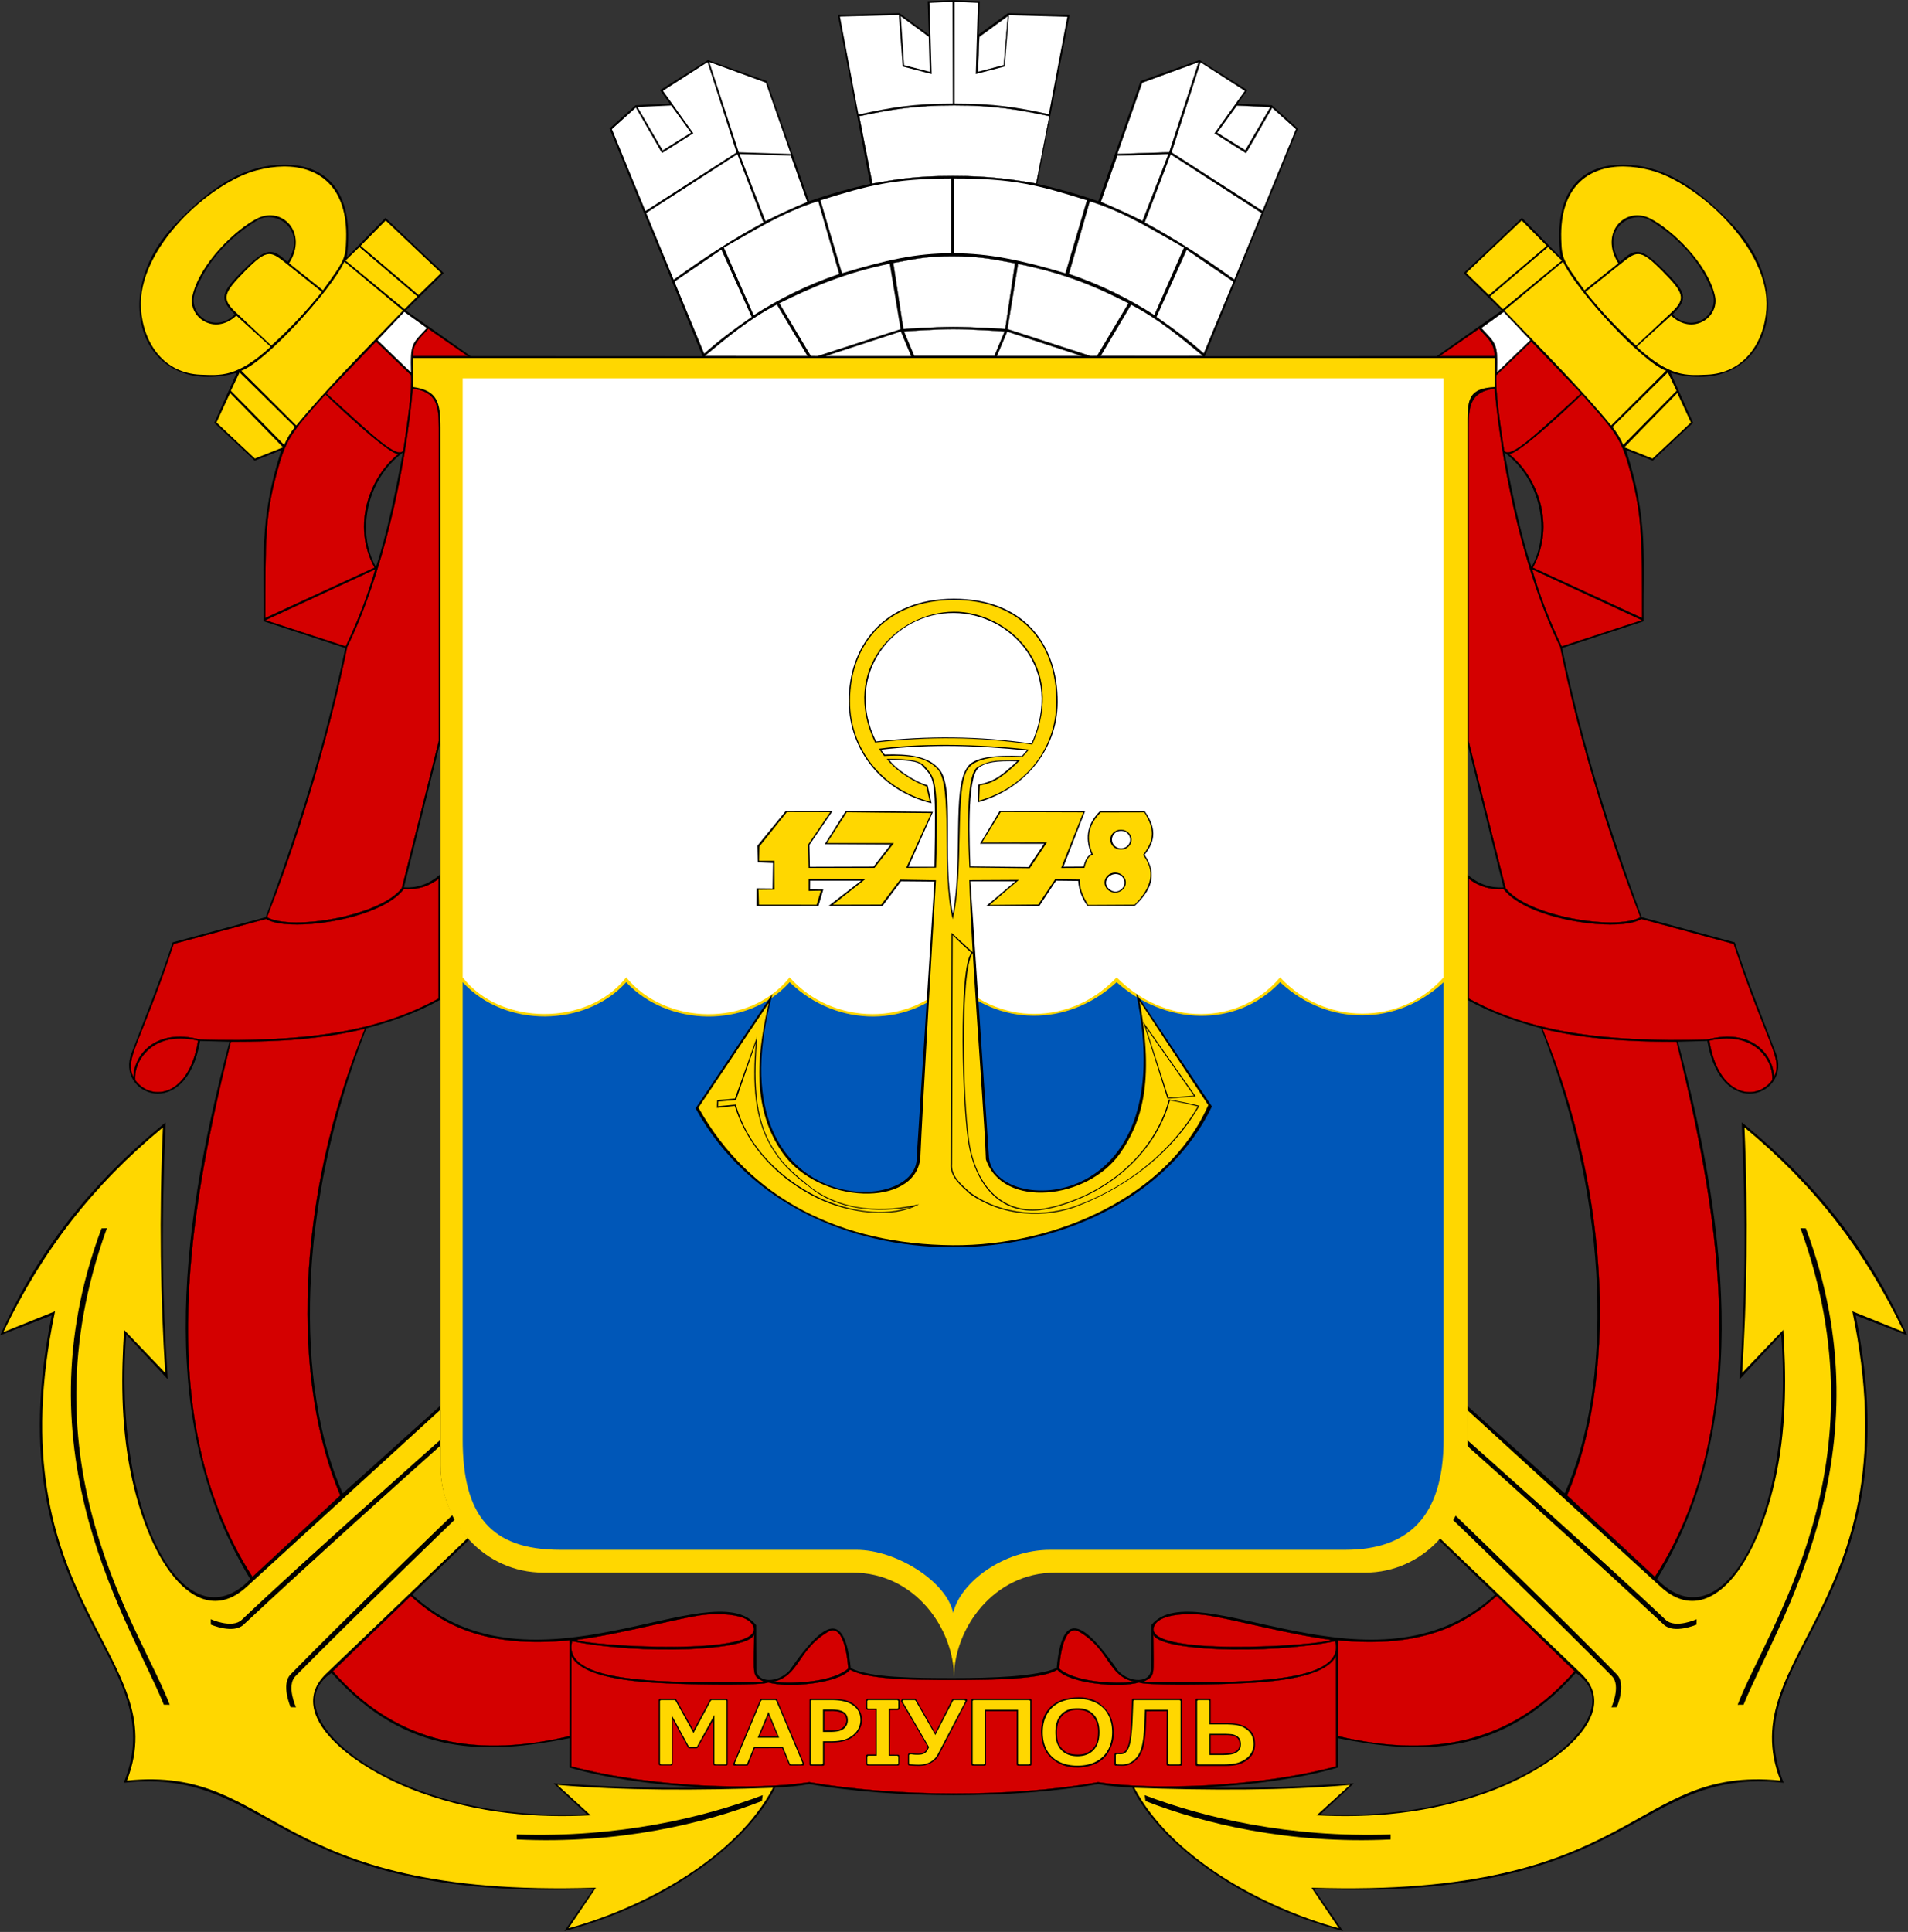 <?xml version="1.0" encoding="UTF-8" standalone="no"?>
<svg
   width="666.502"
   height="674.756"
   viewBox="0 0 624.845 632.583"
   xml:space="preserve"
   version="1.1"
   id="svg12"
   sodipodi:docname="Mariupol_coat.svg"
   inkscape:version="1.1.2 (b8e25be833, 2022-02-05)"
   xmlns:inkscape="http://www.inkscape.org/namespaces/inkscape"
   xmlns:sodipodi="http://sodipodi.sourceforge.net/DTD/sodipodi-0.dtd"
   xmlns="http://www.w3.org/2000/svg"
   xmlns:svg="http://www.w3.org/2000/svg"><rect x="0" y="0" width="624.845" height="632.583" fill="#333333" stroke="none"/><defs
     id="defs16" /><sodipodi:namedview
     id="namedview14"
     pagecolor="#ffffff"
     bordercolor="#666666"
     borderopacity="1.0"
     inkscape:pageshadow="2"
     inkscape:pageopacity="0.0"
     inkscape:pagecheckerboard="0"
     showgrid="false"
     inkscape:snap-global="false"
     inkscape:zoom="0.5"
     inkscape:cx="659"
     inkscape:cy="278"
     inkscape:window-width="1366"
     inkscape:window-height="705"
     inkscape:window-x="-8"
     inkscape:window-y="-8"
     inkscape:window-maximized="1"
     inkscape:current-layer="svg12"
     inkscape:snap-bbox="true"
     inkscape:snap-smooth-nodes="true"
     inkscape:snap-nodes="true"
     showguides="false"
     fit-margin-top="0"
     fit-margin-left="0"
     fit-margin-right="0"
     fit-margin-bottom="0" /><g
     id="g7959"
     transform="translate(126.888,117.911)" /><g
     id="g381"
     transform="matrix(-1,0,0,1,497.956,117.911)"><path
       id="path373"
       style="opacity:1;fill:#000000;fill-opacity:1;stroke:none;stroke-width:0.1;stroke-linecap:butt;stroke-linejoin:miter;stroke-miterlimit:4;stroke-dasharray:none;stroke-opacity:1"
       d="m 197.902,-125.771 -9.096,0.344 0.404,11.688 -10.24,-7.486 -21.574,0.547 11.295,59.084 c -7.279,1.649 -13.806,3.464 -21.334,6.07 l -14.783,-42.004 -20.588,-7.32 -16.695,10.518 3.367,4.689 -11.938,0.582 -9.113,8.137 L 110.137,-1.344 29.066,-1.381 6.42,-17.33 19.658,-30.418 -0.703,-49.719 -14.211,-35.912 c 2.829,-22.392 -6.655,-31.526 -19.572,-32.295 -14.615,-0.87 -27.116,6.584 -41.064,21.428 -22.865,24.333 -11.125,60.286 22.164,51.227 l -7.832,17.461 14.098,13.23 9.328,-3.688 c -8.127,25.021 -5.812,39.448 -6.162,59.807 l 28.527,9.355 c -7.362,35.173 -17.212,65.372 -27.824,94.045 l -32.516,8.807 c -4.644,14.057 -9.42,25.663 -14.326,38.543 -5.966,14.532 18.947,24.749 23.908,-4.098 l 10.268,0.279 c -18.507,69.349 -24.723,135.413 7.279,187.811 -23.171,23.891 -48.21,-23.382 -43.381,-85.461 l 14.533,15.617 c -1.907,-28.668 -2.356,-51.143 -0.742,-89.809 -29.502,24.024 -46.263,48.49 -57.822,74.408 l 18.002,-6.941 c -20.604,101.87 43.299,118.885 25.162,163.33 52.727,-5.787 51.181,41.597 164.195,37.09 l -10.193,14.75 c 37.665,-9.971 64.836,-31.905 73.703,-50.225 4.144,-0.095 8.131,-0.426 11.838,-1.178 14.8,2.662 33.003,3.9 50.543,3.9 17.54,0 35.742,-1.239 50.543,-3.9 3.707,0.751 7.695,1.083 11.84,1.178 8.867,18.32 36.038,40.254 73.703,50.225 l -10.193,-14.75 c 113.014,4.508 111.468,-42.877 164.195,-37.09 -18.137,-44.445 45.766,-61.46 25.162,-163.33 l 18.002,6.941 c -11.559,-25.918 -28.321,-50.385 -57.822,-74.408 1.614,38.666 1.165,61.141 -0.742,89.809 l 14.533,-15.617 c 4.829,62.079 -20.21,109.352 -43.381,85.461 32.002,-52.398 25.786,-118.462 7.279,-187.811 l 10.268,-0.279 c 4.962,28.846 29.875,18.63 23.908,4.098 -4.906,-12.88 -9.682,-24.486 -14.326,-38.543 l -32.516,-8.807 c -10.612,-28.673 -20.462,-58.872 -27.824,-94.045 l 28.527,-9.355 c -0.35,-20.358 1.965,-34.786 -6.162,-59.807 l 9.328,3.688 14.098,-13.23 -7.832,-17.461 c 33.289,9.06 45.027,-26.894 22.162,-51.227 -13.949,-14.844 -26.448,-22.298 -41.062,-21.428 -12.917,0.769 -22.401,9.902 -19.572,32.295 l -13.508,-13.807 -20.361,19.301 13.238,13.088 -22.646,15.949 -81.07,0.037 32.529,-79.58 -9.113,-8.137 -11.938,-0.582 3.367,-4.689 -16.695,-10.518 -20.588,7.32 -14.783,42.004 c -7.528,-2.606 -14.055,-4.421 -21.334,-6.07 l 11.295,-59.084 -21.574,-0.547 -10.209,7.439 L 207,-125.428 Z m -239.434,75.791 c 5.981,-0.008 12.425,6.369 6.609,15.709 -5.374,-5.037 -7.301,-5.23 -15.307,2.697 -8.248,8.167 -8.531,10.113 -3.129,15.631 -7.158,7.049 -16.821,-0.085 -13.838,-7.936 4.032,-10.613 11.53,-18.73 21.754,-25.033 1.174,-0.724 2.53,-1.066 3.91,-1.068 z m 478.869,0 c 1.38,0.002 2.736,0.344 3.91,1.068 10.224,6.303 17.722,14.42 21.754,25.033 2.983,7.85 -6.68,14.985 -13.838,7.936 5.402,-5.518 5.119,-7.464 -3.129,-15.631 -8.005,-7.927 -9.932,-7.735 -15.307,-2.697 -5.816,-9.34 0.628,-15.717 6.609,-15.709 z M 5.412,32.293 C 2.846,45.746 0.004,60.194 -4.031,72.281 -10.788,60.394 -7.564,41.855 5.412,32.293 Z m 384.982,0 c 12.976,9.562 16.2,28.101 9.443,39.988 -4.035,-12.087 -6.877,-26.535 -9.443,-39.988 z M 18.52,133.281 l -0.002,46.342 c -4.257,3.798 -8.513,4.876 -12.77,4.637 z m 358.768,0 12.771,50.979 c -4.257,0.239 -8.513,-0.839 -12.77,-4.637 z M 18.52,223.467 v 141.871 l -34.164,30.674 C -32.215,358.975 -31.956,296.065 -7.375,233.496 0.937,231.216 9.352,228.599 18.52,223.467 Z m 358.768,0 c 9.168,5.132 17.582,7.749 25.895,10.029 24.581,62.569 24.84,125.479 8.27,162.516 L 377.287,365.338 Z M 28.596,412.145 c 4.563,5.044 13.249,11.334 25.885,11.334 H 162.453 c 22.794,0 35.738,21.393 35.449,37.086 -0.289,-15.693 12.657,-37.086 35.451,-37.086 h 107.973 c 13.323,0 21.626,-6.696 25.932,-11.35 l 19.893,19.248 c -41.8,38.54 -105.021,-8.19 -120.186,10.674 l -0.107,15.4 c -0.079,4.888 -7.382,4.962 -11.502,0.541 -12.751,-18.39 -19.643,-20.755 -21.465,-0.941 -7.02,2.986 -22.584,3.514 -35.988,3.514 -13.404,0 -29.439,-0.081 -35.986,-3.514 -2.124,-19.636 -8.713,-17.449 -21.465,0.941 -4.12,4.421 -11.423,4.347 -11.502,-0.541 L 128.842,442.051 C 113.677,423.187 50.456,469.916 8.656,431.377 Z m -48.129,46.621 c 26.482,29.811 54.809,28.332 83.207,22.803 l -0.043,10.256 c 13.217,3.852 30.366,6.19 47.684,6.951 -14.432,0.586 -34.543,-0.34 -53.248,-1.424 l 11.561,10.746 C 3.95,511.776 -42.039,473.632 -19.533,458.766 Z m 434.871,0 c 22.506,14.866 -23.481,53.011 -89.158,49.332 l 11.561,-10.746 c -18.705,1.084 -38.816,2.01 -53.248,1.424 17.317,-0.762 34.465,-3.1 47.682,-6.951 l -0.041,-10.256 c 28.398,5.529 56.723,7.008 83.205,-22.803 z"
       transform="matrix(-0.937,0,0,0.937,371.068,0)"
       sodipodi:nodetypes="cccccccccccccccccccssccccccccccccccccccccccsccccccccccccccccccccccsscccccccccccccccccccscscsssssscscscccccccccccccccccccccccccsscssccccccsccccccccccccccccccccc" /><path
       id="path375"
       style="opacity:1;fill:#ffd700;fill-opacity:1;stroke:none;stroke-width:1px;stroke-linecap:butt;stroke-linejoin:miter;stroke-opacity:1"
       d="m -36.398,-67.65 c -2.948,0.036 -6.059,0.484 -9.244,1.312 -16.388,4.264 -41.985,27.449 -40.504,48.525 0.851,12.102 8.156,22.449 20.859,22.91 7.102,0.258 12.688,0.975 24.455,-9.762 L -52.816,-15.562 c -7.613,7.196 -16.977,0.523 -15.377,-6.768 2.487,-11.33 15.212,-23.42 22.699,-27.168 8.77,-4.39 17.841,5.087 11.115,15.66 l 11.82,9.436 c 7.756,-10.641 7.924,-11.233 8.123,-17.953 0.529,-17.874 -9.188,-25.452 -21.963,-25.295 z m 468.604,0 c -12.775,-0.157 -22.492,7.421 -21.963,25.295 0.199,6.72 0.367,7.312 8.123,17.953 l 11.82,-9.436 c -6.726,-10.573 2.345,-20.05 11.115,-15.66 7.488,3.748 20.212,15.838 22.699,27.168 1.6,7.29 -7.764,13.964 -15.377,6.768 l -11.984,10.898 c 11.767,10.737 17.353,10.019 24.455,9.762 12.703,-0.461 20.009,-10.808 20.859,-22.91 1.481,-21.077 -24.116,-44.261 -40.504,-48.525 -3.185,-0.829 -6.296,-1.276 -9.244,-1.312 z m -432.824,18.859 -8.74,8.855 20.223,17.193 7.881,-7.695 z m 397.045,0 -19.363,18.354 7.881,7.695 20.223,-17.193 z m -406.225,9.295 -4.85,4.701 20.613,17.01 4.467,-4.473 z m 415.404,0 -20.23,17.238 4.467,4.473 20.613,-17.01 z M -41.422,-37.062 c -2.033,0.072 -4.283,1.83 -8.396,6 -7.421,7.523 -8.312,9.555 -3.186,14.361 l 12.398,11.623 c 6.591,-5.932 12.5,-12.32 17.66,-18.764 l -12.471,-9.967 c -2.586,-2.067 -4.212,-3.317 -6.006,-3.254 z m 478.65,0 c -1.794,-0.063 -3.42,1.187 -6.006,3.254 l -12.471,9.967 c 5.16,6.443 11.069,12.831 17.66,18.764 l 12.398,-11.623 c 5.127,-4.806 4.236,-6.838 -3.186,-14.361 -4.113,-4.17 -6.363,-5.928 -8.396,-6 z M -15.062,-34.395 C -19.746,-24.219 -42.881,0.848 -51.07,3.719 l 19.203,19.146 C -22.076,10.83 -7.922,-3.399 5.436,-17.312 Z m 425.932,0 -20.498,17.082 c 13.357,13.913 27.512,28.143 37.303,40.178 L 446.877,3.719 c -8.189,-2.871 -31.324,-27.938 -36.008,-38.113 z m -462.551,38.701 -3.049,6.412 18.631,18.914 c 0.891,-2.088 2.18,-4.295 3.75,-6.268 z m 499.17,0 -19.332,19.059 c 1.57,1.973 2.859,4.179 3.75,6.268 L 450.537,10.719 Z m -502.492,7.201 -4.754,10.291 13.422,12.607 9.842,-3.932 z m 505.814,0 -18.51,18.967 9.842,3.932 13.422,-12.607 z M -78.475,268.119 c -24.44,20.203 -42.058,42.863 -55.773,71.549 l 18.064,-7.281 c -21.52,102.104 42.28,120.272 25.121,163.984 52.777,-5.362 48.683,41.185 163.924,37.447 l -9.594,14.189 c 26.947,-7.378 58.753,-24.9 71.486,-49.107 -25.617,0.913 -52.633,1.008 -75.383,-1.018 l 11.668,10.641 c -18.996,0.969 -38.895,-0.586 -59.234,-7.85 -24.005,-8.573 -48.044,-27.463 -33.248,-41.637 l 49.529,-47.449 c -3.403,-4.252 -9.485,-12.572 -9.521,-24.99 l -0.059,-19.801 -67.793,61.932 c -16.527,15.097 -33.823,-6.769 -40.539,-40.367 -3.435,-17.186 -3.208,-34.253 -2.221,-49.467 l 14.373,15.029 c -1.616,-25.526 -2.179,-54.571 -0.801,-85.805 z m 552.756,0 c 1.378,31.234 0.815,60.279 -0.801,85.805 l 14.373,-15.029 c 0.987,15.214 1.215,32.281 -2.221,49.467 -6.716,33.598 -24.012,55.465 -40.539,40.367 l -67.793,-61.932 -0.059,19.801 c -0.037,12.418 -6.119,20.738 -9.521,24.99 l 49.529,47.449 c 14.796,14.174 -9.243,33.064 -33.248,41.637 -20.34,7.264 -40.239,8.819 -59.234,7.85 l 11.668,-10.641 c -22.75,2.026 -49.766,1.931 -75.383,1.018 12.733,24.207 44.54,41.729 71.486,49.107 l -9.594,-14.189 c 115.241,3.738 111.147,-42.809 163.924,-37.447 -17.159,-43.712 46.641,-61.88 25.121,-163.984 l 18.064,7.281 C 516.339,310.982 498.721,288.322 474.281,268.119 Z m -572.338,35.236 c -30.034,82.544 11.601,139.382 21.957,166.525 l -2.061,-0.018 C -89.404,442.012 -129.626,382.437 -99.938,303.402 Z m 591.92,0 1.881,0.047 c 29.688,79.035 -10.533,138.609 -21.777,166.461 l -2.061,0.018 c 10.356,-27.144 51.991,-83.981 21.957,-166.525 z m -475.34,73.928 -0.018,2.062 c -8.659,7.695 -46.128,41.297 -68.779,62.535 -3.611,3.386 -11.451,-0.014 -11.451,-0.014 l -0.045,-1.881 c 0,0 7.5,3.404 10.859,0.199 20.489,-19.547 69.434,-62.902 69.434,-62.902 z m 358.76,0 c 0,0 48.944,43.356 69.434,62.902 3.359,3.205 10.859,-0.199 10.859,-0.199 l -0.045,1.881 c 0,0 -7.84,3.399 -11.451,0.014 -22.651,-21.238 -60.12,-54.84 -68.779,-62.535 z M 22.695,403.582 c 0.262,0.524 0.535,1.048 0.848,1.572 0,0 -37.075,35.789 -55.707,54.754 -3.254,3.312 0.199,10.859 0.199,10.859 l -1.881,-0.045 c 0,0 -3.468,-7.906 -0.014,-11.451 19.264,-19.766 56.555,-55.689 56.555,-55.689 z m 350.416,0 c 0,0 37.291,35.924 56.555,55.689 3.455,3.545 -0.014,11.451 -0.014,11.451 l -1.881,0.045 c 0,0 3.453,-7.548 0.199,-10.859 -18.632,-18.965 -55.707,-54.754 -55.707,-54.754 0.312,-0.524 0.586,-1.048 0.848,-1.572 z m -241.975,97.898 -0.273,2.043 c -19.831,7.781 -50.183,15.165 -85.666,13.428 l -0.006,-1.742 c 35.609,1.205 65.323,-5.899 85.945,-13.729 z m 133.533,0 c 20.622,7.83 50.337,14.934 85.945,13.729 l -0.006,1.742 c -35.483,1.737 -65.835,-5.647 -85.666,-13.428 z"
       transform="matrix(-0.937,0,0,0.937,371.068,0)" /><path
       id="path377"
       style="opacity:1;fill:#ffffff;fill-opacity:1;stroke:#000000;stroke-width:0.1;stroke-linecap:butt;stroke-linejoin:miter;stroke-miterlimit:4;stroke-dasharray:none;stroke-opacity:1"
       d="m 179.183,-120.265 1.43,17.202 9.025,2.352 -0.467,-12.266 z m -66.724,16.091 10.32,31.559 18.174,0.576 -8.717,-24.918 z m -0.586,0.043 -15.596,10.016 10.609,14.846 -10.939,6.93 -9.139,-15.908 -8.363,7.535 11.717,28.609 L 122,-72.572 Z m 57.406,42.43 -4.609,-23.545 c 10.998,-2.353 19.578,-3.779 33.236,-3.779 13.658,0 22.232,1.426 33.23,3.779 l -4.609,23.545 c -7.879,-1.351 -14.567,-2.65 -28.221,-2.645 -13.098,0.005 -21.148,1.293 -29.027,2.645 z m -70.131,-27.275 -11.76,0.533 8.791,15.148 9.879,-6.166 z m 23.877,16.938 9.09,23.438 c 5.204,-2.567 9.804,-4.694 14.596,-6.662 l -5.758,-16.199 z m -0.732,0.09 -31.854,20.551 9.59,23.293 c 11.05,-7.98 21.271,-14.572 31.371,-19.973 z m 28.258,16.418 c -12.568,3.915 -22.411,10.292 -32.967,16.219 l 10.402,23.623 c 8.91,-5.706 18.622,-10.586 29.881,-14.412 z m -33.848,16.924 -16.395,11.195 10.396,25.141 c 4.785,-4.319 10.296,-8.482 16.576,-12.801 z m 63.389,27.762 -3.425,-22.987 c 9.716,-1.858 13.565,-2.431 21.64,-2.453 8.071,-0.022 11.228,0.462 20.944,2.321 l -3.536,23.12 c 0,0 -11.6,-0.75 -17.408,-0.756 -6.077,-0.006 -18.214,0.756 -18.214,0.756 z m -4.459,-22.792 c -16.595,3.343 -27.255,7.939 -38.635,13.774 l 10.986,18.412 2.375,0.021 28.977,-9.387 z m -39.523,14.249 c -9.979,5.18 -17.447,11.615 -25.158,17.93 l 35.82,0.006 z M 5.883,-16.848 -3.471,-6.969 8.234,4.338 C 7.969,-5.862 8.476,-5.512 13.754,-11.197 Z m 174.396,6.811 3.598,8.559 h 28.052 l 3.598,-8.559 c 0,0 -11.436,-0.797 -17.221,-0.8 -5.972,-0.003 -18.027,0.8 -18.027,0.8 z m -0.85,0.047 -26.248,8.576 29.871,-0.004 z"
       transform="scale(0.937)"
       sodipodi:nodetypes="cccccccccccccccccccccsccsccccccccccccccccccccccccccccsccsccccccccccccccccccccsccccc" /><path
       id="path379"
       style="fill:#d40000;stroke:#000000;stroke-width:0.1;stroke-linecap:butt;stroke-linejoin:miter;stroke-miterlimit:4;stroke-dasharray:none;stroke-opacity:1"
       d="m 14.303,-10.967 c -3.433,3.706 -5.41,5.229 -5.439,9.586 H 28.127 Z m 367.201,0 -13.824,9.586 h 19.264 c -0.03,-4.357 -2.007,-5.88 -5.439,-9.586 z M -3.988,-6.518 -21.396,11.617 C -4.179,27.307 3.13,34.331 5.525,31.732 7.148,20.788 8.594,10.901 8.281,5.291 Z m 403.783,0 -12.27,11.809 c -0.313,5.61 1.133,15.497 2.756,26.441 2.395,2.598 9.704,-4.426 26.922,-20.115 z M 8.838,9.924 C 6.17,39.79 -2.013,75.759 -14.08,100.207 c -1.751,8.474 -9.717,47.486 -28.041,94.488 8.684,4.871 39.9,-0.465 47.162,-10.188 L 17.957,133.07 V 23.699 c 0,-7.92 -0.698,-12.591 -9.119,-13.775 z m 378.131,0 c -8.421,1.184 -9.119,5.855 -9.119,13.775 V 133.07 l 12.916,51.438 c 7.263,9.722 38.478,15.058 47.162,10.188 -18.324,-47.002 -26.29,-86.014 -28.041,-94.488 C 397.82,75.759 389.637,39.79 386.969,9.924 Z M -21.664,11.957 c -12.459,13.894 -13.88,15.649 -17.264,28.33 -3.798,14.235 -3.75,22.74 -3.797,49.863 L -4.5,72.527 C -12.738,57.447 -5.94,40.553 3.85,32.807 -0.138,32.845 -21.664,11.957 -21.664,11.957 Z m 439.135,0 c 0,0 -21.526,20.888 -25.514,20.85 9.789,7.746 16.588,24.64 8.35,39.721 l 38.225,17.623 c -0.047,-27.123 7.6e-4,-35.628 -3.797,-49.863 -3.383,-12.682 -4.804,-14.437 -17.264,-28.33 z m -421.689,61.088 -38.484,17.838 28.137,9.187 C -9.746,89.732 -7.013,82.47 -4.219,73.045 Z m 404.244,0 c 2.794,9.425 5.527,16.687 10.348,27.025 l 28.137,-9.187 z M 17.895,181.223 c -3.546,2.774 -7.643,3.895 -12.201,3.633 -8.436,10.978 -40.712,15.166 -48.098,10.412 l -32.318,8.73 c -11.878,35.714 -17.356,39.975 -14.045,46.627 0.004,-7.48 7.524,-17.419 23.322,-13.176 37.98,0.992 62.624,-2.996 83.326,-14.35 z m 360.018,0 0.014,41.877 c 20.702,11.353 45.346,15.342 83.326,14.35 15.799,-4.243 23.318,5.696 23.322,13.176 3.311,-6.652 -2.167,-10.913 -14.045,-46.627 l -32.318,-8.73 c -7.386,4.754 -39.661,0.566 -48.098,-10.412 -4.558,0.262 -8.655,-0.859 -12.201,-3.633 z M -7.842,233.609 c -14.876,3.661 -30.304,4.594 -46.916,4.58 -13.129,53.787 -28.999,130.19 7.578,187.039 l 30.717,-28.506 c -16.852,-39.438 -16.082,-102.928 8.621,-163.113 z m 411.49,0 c 24.703,60.186 25.473,123.675 8.621,163.113 l 30.717,28.506 c 36.577,-56.849 20.707,-133.252 7.578,-187.039 -16.612,0.014 -32.04,-0.919 -46.916,-4.58 z m -475.941,3.414 c -11.381,-0.018 -16.478,8.724 -15.879,14.613 5.998,7.891 18.957,5.345 21.973,-13.85 -2.201,-0.523 -4.231,-0.761 -6.094,-0.764 z m 540.393,0 c -1.862,0.003 -3.892,0.241 -6.094,0.764 3.016,19.194 15.975,21.741 21.973,13.85 0.599,-5.889 -4.498,-14.631 -15.879,-14.613 z M 8.129,431.83 -19.107,458.168 c 20.531,23.484 46.931,31.137 82.758,22.67 L 63.637,447.342 C 33.875,450.258 18.912,441.606 8.129,431.83 Z m 379.549,0 c -10.783,9.776 -25.747,18.428 -55.508,15.512 l -0.014,33.496 c 35.827,8.467 62.227,0.814 82.758,-22.67 z m -272.215,6.357 c -2.341,-0.009 -4.674,0.177 -6.664,0.498 -9.494,1.529 -28.124,6.624 -42.682,8.49 1.673,1.997 69.141,6.448 61.348,-5.467 -1.662,-2.541 -6.852,-3.502 -12.002,-3.521 z m 164.881,0 c -5.15,0.019 -10.34,0.98 -12.002,3.521 -7.793,11.914 59.675,7.464 61.348,5.467 -14.558,-1.867 -33.188,-6.961 -42.682,-8.49 -1.99,-0.321 -4.323,-0.507 -6.664,-0.498 z m -124.58,5.672 c -0.568,-0.025 -1.195,0.146 -1.889,0.562 -10.853,6.514 -9.716,15.453 -19.369,17.488 9.179,0.853 21.451,-0.277 26.543,-4.652 0,0 -0.661,-13.199 -5.285,-13.398 z m 84.279,0 c -4.624,0.199 -5.285,13.398 -5.285,13.398 5.092,4.375 17.364,5.505 26.543,4.652 -9.653,-2.035 -8.516,-10.974 -19.369,-17.488 -0.693,-0.416 -1.321,-0.587 -1.889,-0.562 z m -111.879,1.23 c -0.888,5.968 -39.457,7.42 -63.617,2.551 -3.892,14.897 32.059,14.826 66.988,14.189 -4.133,-2.316 -3.546,-1.194 -3.371,-16.74 z m 139.479,0 c 0.175,15.546 0.762,14.425 -3.371,16.74 34.929,0.637 70.881,0.708 66.988,-14.189 -24.16,4.869 -62.73,3.417 -63.617,-2.551 z m -203.361,7.734 -0.049,38.602 c 28.058,7.528 65.172,8.363 83.193,5.523 14.746,2.539 32.547,3.953 50.474,3.953 17.927,0 34.753,-1.168 50.481,-3.953 18.215,2.804 55.136,2.005 83.193,-5.523 l -0.049,-38.602 c -3.937,7.617 -21.278,9.108 -35.166,9.65 -10.476,0.409 -32.332,0.635 -33.621,-0.416 -6.826,2.039 -24.562,0.426 -28.604,-4.465 -4.99,3.335 -21.476,3.619 -36.235,3.625 -16.241,0.007 -30.167,-0.251 -36.228,-3.625 -4.041,4.891 -21.778,6.504 -28.604,4.465 -1.289,1.051 -23.145,0.825 -33.621,0.416 -13.888,-0.543 -31.229,-2.033 -35.166,-9.65 z"
       transform="matrix(-0.937,0,0,0.937,371.068,0)"
       sodipodi:nodetypes="cccccccccccccccccccccccsccsccccccsccccccccscccccccccccccccccccccccccccccccccccccccsccscccccccccccscsccscscscccscccsccccccccccccscccsccsccsc" /></g><g
     id="g11219"
     transform="translate(126.888,117.911)"><path
       id="path12699"
       style="opacity:1;fill:#ffffff;fill-opacity:1;stroke:none;stroke-width:0.1;stroke-linecap:butt;stroke-linejoin:miter;stroke-miterlimit:4;stroke-dasharray:none;stroke-opacity:1"
       d="m 197.5,-125.18 -8.062,0.346 0.744,24.863 -10.102,-2.629 -1.344,-17.977 -20.594,0.533 6.477,34.23 c 11.195,-2.44 19.175,-3.842 32.981,-3.842 m 0.6,0 c 13.806,0 21.756,1.272 32.951,3.712 l 6.477,-34.033 -20.43,-0.533 -1.471,17.909 -10.102,2.629 0.744,-24.863 -8.169,-0.346 m -18.794,4.998 1.158,17.104 8.961,2.324 -0.351,-12.229 z m -66.947,16.008 10.32,31.559 18.174,0.576 -8.717,-24.918 z m -0.586,0.043 -15.596,10.016 10.609,14.846 -10.939,6.93 -9.139,-15.908 -8.363,7.535 11.717,28.609 L 122,-72.572 Z m -12.725,15.154 -11.76,0.533 8.791,15.148 9.879,-6.166 z m 23.877,16.938 9.09,23.438 c 5.204,-2.567 9.804,-4.694 14.596,-6.662 l -5.758,-16.199 z m -0.732,0.09 -31.854,20.551 9.59,23.293 c 11.05,-7.98 21.271,-14.572 31.371,-19.973 z M 197,-63.471 c -20.234,0.037 -29.244,2.509 -45.656,7.631 l 7.525,25.492 c 15.515,-4.633 25.813,-7.001 38.131,-6.985 z m 1,26.138 c 12.148,0.016 23.602,2.406 38.937,6.985 l 7.525,-25.492 C 227.762,-61.052 218.976,-63.51 198,-63.471 Z M 150.551,-55.531 c -12.568,3.915 -22.411,10.292 -32.967,16.219 l 10.402,23.623 c 8.91,-5.706 18.622,-10.586 29.881,-14.412 z m -33.848,16.924 -16.395,11.195 10.396,25.141 c 4.785,-4.319 10.296,-8.482 16.576,-12.801 z m 58.841,4.926 c -15.282,3.059 -27.495,8.312 -38.546,13.819 l 10.986,18.412 2.375,0.021 28.977,-9.387 z m -39.435,14.293 c -9.979,5.18 -17.447,11.615 -25.158,17.93 l 35.82,0.006 z M 5.883,-16.848 -3.471,-6.969 8.234,4.338 C 7.969,-5.862 8.476,-5.512 13.754,-11.197 Z M 179.43,-9.99 153.182,-1.414 183,-1.418 Z"
       transform="scale(0.937)"
       sodipodi:nodetypes="ccccccccccccccccccccccccccccccccccccccccccccccccccccccccccccccccccccccccccccccccccccccccc" /></g><path
     style="opacity:1;fill:#ffd700;fill-opacity:1;fill-rule:nonzero;stroke:none;stroke-width:2.856;stroke-linecap:round;stroke-linejoin:round;stroke-miterlimit:4;stroke-dashoffset:0;stroke-opacity:1"
     d="m 312.42,549.127 c 0.092,-15.821 12.87,-34.205 33.138,-34.205 h 101.514 c 18.991,0 33.512,-16.156 33.512,-34.924 V 140.129 c 0,-8.683 -0.321,-12.982 8.995,-13.414 v -9.485 H 135.229 v 9.485 c 7.965,1.134 9.026,4.834 9.026,13.414 v 339.868 c 0,18.442 14.298,34.924 33.708,34.924 h 101.225 c 20.504,0 33.089,18.371 33.231,34.205 z"
     id="path2"
     sodipodi:nodetypes="cssssccccssssc" /><path
     style="fill:#ffffff;fill-opacity:1;stroke-width:1.61"
     d="m 151.522,123.873 h 321.241 v 196.143 c -14.25,15.906 -39.04,15.716 -53.54,0 -13.557,16.019 -37.743,16.029 -53.54,0 -14.769,15.751 -38.967,16.14 -53.539,0 -13.289,16.157 -39.394,15.933 -53.54,0 -13.03,16.352 -40.551,15.807 -53.539,0 -12.534,16.103 -41.229,15.882 -53.54,0 z"
     id="path4" /><path
     style="fill:#0057b8;fill-opacity:1;fill-rule:nonzero;stroke:none;stroke-width:2.603;stroke-linecap:round;stroke-linejoin:round;stroke-miterlimit:4;stroke-dashoffset:0;stroke-opacity:1"
     d="m 312.143,528.101 c -2.113,-10.215 -18.595,-20.645 -31.652,-20.646 h -96.96 c -23.03,0 -32.008,-11.488 -32.008,-36.204 v -149.649 c 13.876,15.142 40.313,14.722 53.54,0 13.503,14.521 39.616,15.411 53.539,0 15.692,15.247 39.825,14.676 53.54,0 14.582,14.237 37.233,15.02 53.539,0 15.792,14.083 39.009,15.258 53.54,0 15.833,14.725 38.371,14.233 53.539,0 v 149.649 c 0,25.978 -12.168,36.204 -32.195,36.204 h -96.684 c -15.05,0 -29.279,10.431 -31.74,20.646 z"
     id="path6" /><path
     style="opacity:1;fill:#000000;fill-opacity:1;stroke-width:0.925"
     d="m 277.973,229.92 c 0.192,16.103 11.102,29.184 27.079,33.109 l -1.273,-5.9 c -4.263,-1.168 -10.882,-5.652 -12.605,-8.426 5.433,0.339 9.323,0.259 10.865,2.057 3.973,4.441 4.538,2.927 3.961,33.045 h -8.488 l 8.024,-17.992 -28.565,-0.281 -6.876,10.883 21.574,0.12 -5.623,7.233 -20.825,0.06 -0.158,-7.173 7.603,-11.123 h -15.337 l -9.303,11.386 0.133,5.479 4.98,0.178 -0.135,8.335 -5.23,-0.047 -0.033,5.77 h 20.286 l 1.59,-5.399 -4.346,-0.028 0.021,-2.836 16.725,0.002 -10.679,8.261 h 17.666 l 6.07,-8.067 10.916,0.093 -5.767,90.174 c 0.735,20.103 -67.28,20.091 -47.227,-53.429 l -25.211,37.499 c 35.136,64.144 141.235,57.292 169.108,-0.609 l -24.811,-37.021 c 15.394,72.989 -46.379,72.892 -48.201,53.753 l -6.083,-90.461 h 14.73 l -9.522,8.068 h 17.382 l 5.463,-8.267 7.249,0.08 c 0.218,2.994 1.2,5.672 3.034,8.188 h 15.451 c 5.29,-4.928 7.718,-10.166 3.254,-16.743 2.898,-3.751 4.597,-7.867 -0.008,-14.359 l -14.519,-3.9e-4 c -3.912,3.776 -5.274,8.462 -2.931,14.087 -1.712,0.965 -2.084,2.516 -2.545,4.134 l -6.582,0.043 7.122,-18.264 h -28.009 l -6.427,10.727 20.987,0.026 -5.135,7.613 -19.011,-0.188 c -0.154,-5.88 -1.343,-29.113 2.72,-32.29 2.455,-1.919 5.725,-2.321 12.591,-2.154 -5.118,4.728 -7.301,6.478 -12.651,7.633 l -0.288,5.839 c 14.711,-4.011 26.156,-16.713 26.218,-32.82 0.072,-18.63 -10.825,-33.881 -34.006,-33.881 -23.181,1e-4 -34.612,15.826 -34.396,33.882 z m 34.4,-29.21 c 18.861,0.155 36.211,18.774 25.44,42.777 -16.758,-2.525 -34.718,-2.615 -50.901,-0.704 -10.822,-21.931 5.669,-42.236 25.461,-42.073 z m 23.908,45.013 -1.613,1.814 c -8.562,-0.329 -16.006,0.191 -18.079,3.986 -4.72,7.199 -1.275,29.1 -4.526,47.656 -3.815,-18.725 1.072,-42.201 -4.84,-47.714 -3.423,-3.87 -9.568,-4.673 -17.516,-4.424 l -1.229,-1.559 c 16.786,-1.974 32.195,-1.319 47.802,0.241 z m 30.861,26.307 c 1.648,0 2.984,1.289 2.985,2.879 0,1.592 -1.336,2.882 -2.985,2.882 -1.649,9.6e-4 -2.986,-1.29 -2.986,-2.882 9.4e-4,-1.591 1.338,-2.88 2.986,-2.879 z m -1.765,14.153 c 1.647,4.9e-4 2.889,1.29 2.889,2.88 4.7e-4,1.591 -1.545,2.854 -2.91,2.882 -1.424,0.029 -3.154,-1.29 -3.154,-2.882 0,-1.591 1.526,-2.88 3.174,-2.88 z"
     id="path8"
     sodipodi:nodetypes="sccccccccccccccccccccccccccccccccccccccccccccccccccccccccccccssssccsccccccccccccccssscs" /><path
     style="fill:#ffd700;stroke-width:5.55"
     d="m 278.361,229.63 c 0,15.63 10.553,28.725 26.135,32.845 l -1.155,-4.983 c -6.009,-2.27 -11.075,-6.346 -12.926,-9.061 6.963,0.075 10.791,0.342 12.64,2.683 2.915,3.685 4.466,3.126 3.485,32.989 l -9.761,0.066 8.178,-17.952 c -9.246,-0.029 -24.746,-0.234 -27.656,-0.263 l -6.496,10.115 21.918,-0.012 -6.344,8.116 h -21.572 l -0.151,-7.652 7.206,-10.588 -14.171,-0.029 -9.03,11.3 -0.098,4.648 5.049,-0.008 0.037,9.45 -5.258,0.056 0.155,4.869 18.888,0.022 1.378,-4.609 -4.002,0.082 0.002,-3.919 18.507,0.106 -10.571,8.333 15.856,-0.042 6.185,-8.18 11.721,0.197 c -0.348,5.488 -4.499,75.898 -5.11,90.908 -1.583,16.405 -33.227,15.341 -45.136,-1.671 -10.935,-15.621 -7.767,-34.531 -4.525,-49.025 l -23.01,34.24 c 16.946,30.328 47.261,44.783 83.261,45.065 33.956,0.264 70.66,-16.086 83.705,-45.886 l -22.48,-34.068 c 4.822,26.71 0.679,39.63 -6.317,49.737 -10.62,15.343 -38.531,18.429 -44.026,2.113 -0.29,-9.919 -2.775,-42.005 -4.296,-67.562 -4.195,5.162 -3.293,51.649 -0.794,63.827 2.926,14.255 12.213,22.38 25.298,19.609 18.436,-3.904 34.814,-17.287 39.747,-35.51 3.084,0.572 6.9,1.292 9.957,2.086 -8.66,15.034 -22.922,26.063 -38.764,32.406 -11.745,4.942 -26.075,3.734 -36.454,-3.611 -2.743,-2.532 -6.57,-5.539 -6.205,-9.777 l 0.23,-75.687 6.969,6.392 c -0.544,-9.159 -0.973,-17.523 -1.115,-23.619 l 16.251,-0.089 -9.626,8.227 15.951,-0.147 5.54,-8.279 8.063,0.097 c 0.018,3.131 0.74,4.94 2.727,8.335 l 15.245,-0.087 c 3.865,-3.973 7.879,-9.584 2.752,-16.303 3.761,-4.995 3.832,-8.374 0.429,-13.941 l -14.335,0.035 c -2.485,2.613 -5.651,6.835 -2.496,13.822 -1.47,0.293 -2.261,1.988 -2.79,4.326 l -7.651,0.039 7.268,-18.229 -27.06,-0.087 -6.12,9.984 21.305,-0.085 -5.656,8.489 -19.767,-0.223 c -0.692,-15.428 -0.866,-30.955 2.74,-32.964 4.528,-2.524 6.605,-2.042 13.791,-2.15 -4.486,4.435 -8.207,7.588 -13.12,8.171 l -0.212,5.032 c 14.135,-4.021 25.126,-15.996 25.245,-32.248 0.148,-20.098 -12.369,-33.475 -33.525,-33.46 -21.657,0.016 -34.034,14.183 -34.034,33.192 z m 34.057,-29.344 c 17.122,-0.109 37.261,17.204 25.646,43.503 -18.541,-2.568 -33.093,-2.682 -51.492,-0.647 -11.508,-23.983 7.141,-42.737 25.846,-42.856 z m -3.095,43.617 c 11.037,0.003 21.422,0.802 27.664,1.528 -0.695,0.82 -1.412,1.618 -2.151,2.396 -0.315,0.332 -14.206,-1.617 -17.972,4.075 -4.247,6.421 -1.066,33.43 -4.865,49.088 -3.933,-15.749 0.307,-44.199 -5.142,-49.37 -3.062,-2.906 -6.904,-4.695 -17.334,-4.081 -0.596,-0.758 -1.145,-1.554 -1.642,-2.385 6.446,-0.87 13.513,-1.217 20.372,-1.248 0.358,-0.002 0.714,-0.002 1.07,-0.002 z m 57.757,27.755 c 1.928,0 3.49,1.464 3.491,3.269 0,1.807 -1.563,3.271 -3.491,3.271 -1.926,0 -3.488,-1.465 -3.488,-3.27 0,-1.806 1.562,-3.269 3.488,-3.27 z m -1.872,14.051 c 1.928,0 3.492,1.465 3.491,3.272 0,1.806 -1.563,3.27 -3.491,3.27 -1.927,0 -3.49,-1.464 -3.49,-3.27 -9.3e-4,-1.807 1.562,-3.272 3.49,-3.272 z m -53.215,20.466 -0.212,74.968 c -0.362,4.11 3.282,6.9 6.007,9.354 10.309,7.488 24.544,8.503 36.211,3.711 15.736,-6.148 29.694,-17.364 38.296,-31.936 -3.029,-0.76 -6.081,-1.414 -9.152,-1.961 -5.005,18.294 -21.775,31.624 -40.067,35.513 -13.62,2.896 -22.74,-5.82 -25.646,-20.006 -2.443,-11.921 -3.575,-59.482 0.719,-63.811 -2.124,-1.878 -4.205,-3.778 -6.157,-5.832 z m 62.468,28.539 17.108,24.282 -9.222,0.724 z m 0.774,1.62 7.418,23.078 8.331,-0.648 z m -127.304,3.079 c -0.918,12.611 -1.527,26.804 5.925,37.598 2.861,4.566 6.433,7.403 10.503,10.805 11.174,9.346 25.738,9.047 36.654,6.481 -8.968,5.054 -23.525,2.77 -33.24,-1.938 -12.136,-5.882 -22.803,-16.2 -27.153,-30.254 l -5.839,0.662 0.092,-2.582 5.797,-0.479 z m -0.46,2.105 -6.434,18.672 -5.81,0.465 -0.04,1.557 5.802,-0.538 c 3.853,14.097 15.257,24.952 28.27,30.956 9.202,3.927 19.801,5.884 29.488,2.51 -11.467,2.066 -24.573,1.169 -33.816,-6.596 -4.159,-3.147 -8.212,-6.576 -11.054,-11.001 -7.401,-10.463 -7.318,-23.799 -6.406,-36.024 z"
     id="path10"
     sodipodi:nodetypes="sccccccccccccccccccccccccccccccccccccccccccccccccccccccccccccccccccccccccccsssccsccccccccccccssscscscsccccccsccccccccccccccccccccccccccccccscc" /><path
     id="path19951"
     style="font-size:31.962px;line-height:1.25;fill:#000000;fill-opacity:1;stroke-width:0.777"
     d="m 353.313,555.734 c -1.678,0.003 -4.122,0.295 -5.712,0.917 -2.534,0.992 -4.417,2.681 -5.531,4.951 -0.676,1.377 -1.217,3.914 -1.136,5.708 0.153,3.391 1.033,6.249 3.316,8.306 2.392,2.155 5.247,3.17 8.818,3.138 1.749,-0.016 4.082,-0.532 5.436,-1.122 2.728,-1.188 4.03,-2.847 5.081,-4.996 0.759,-1.551 1.252,-3.519 1.132,-5.627 -0.172,-3.01 -0.683,-5.343 -2.847,-7.652 -0.952,-1.016 -2.439,-2.245 -3.85,-2.763 -1.8,-0.661 -2.983,-0.862 -4.706,-0.859 z m -137.135,0.531 c -0.242,-2.6e-4 -0.439,0.18 -0.439,0.401 v 20.955 c -2.9e-4,0.222 0.196,0.402 0.439,0.401 h 3.687 c 0.242,2.6e-4 0.439,-0.18 0.439,-0.401 l 0.018,-14.616 4.988,9.198 c 0.072,0.141 0.227,0.231 0.397,0.231 h 2.39 c 0.169,-2.6e-4 0.323,-0.089 0.395,-0.229 l 5.038,-8.945 0.054,14.374 c -2.8e-4,0.222 0.196,0.402 0.439,0.401 l 3.838,0.036 c 0.242,2.5e-4 0.439,-0.18 0.439,-0.401 l 0.014,-20.954 c 2.8e-4,-0.222 -0.196,-0.402 -0.439,-0.401 l -4.931,-0.013 c -0.171,2.2e-4 -0.325,0.091 -0.397,0.232 l -5.463,10.013 -5.588,-10.049 c -0.072,-0.14 -0.226,-0.229 -0.395,-0.229 z m 33.204,-4.5e-4 c -0.184,5.3e-4 -0.349,0.107 -0.411,0.265 l -8.85,21.029 c -0.103,0.261 0.107,0.537 0.411,0.538 l 4.065,-0.01 c 0.186,-3.2e-4 0.352,-0.108 0.413,-0.269 l 2.154,-5.402 9.012,-0.031 2.212,5.423 c 0.061,0.161 0.227,0.269 0.413,0.269 l 4.129,-0.021 c 0.304,-6.6e-4 0.514,-0.277 0.411,-0.538 l -8.839,-20.967 c -0.062,-0.159 -0.227,-0.265 -0.411,-0.265 z m 16.159,-0.041 c -0.242,-2.5e-4 -0.439,0.18 -0.439,0.401 l -0.029,21.096 c -2.8e-4,0.222 0.196,0.402 0.439,0.401 l 3.991,0.029 c 0.242,2.6e-4 0.439,-0.18 0.439,-0.401 l 0.015,-7.209 h 2.702 c 2.741,-0.018 5.221,-0.569 7.065,-2.164 1.65,-1.427 2.533,-3.073 2.545,-5.12 0.008,-1.305 -0.289,-2.66 -1.254,-3.908 -1.197,-1.548 -2.829,-2.368 -4.522,-2.737 -1.034,-0.225 -3.1,-0.389 -4.542,-0.389 z m 18.63,0.006 c -0.242,-2.6e-4 -0.571,0.355 -0.571,0.577 l -0.015,2.454 c -2.8e-4,0.222 0.314,0.592 0.556,0.592 l 2.532,-0.003 0.059,14.624 h -2.625 c -0.242,-2.6e-4 -0.439,0.18 -0.439,0.401 l 0.044,2.793 c -2.8e-4,0.222 0.196,0.402 0.439,0.401 h 9.901 c 0.242,2.6e-4 0.439,-0.18 0.439,-0.401 l 0.022,-2.725 c 2.8e-4,-0.222 -0.196,-0.402 -0.439,-0.401 l -2.649,-0.024 0.059,-14.595 2.54,-0.012 c 0.242,2.6e-4 0.615,-0.37 0.615,-0.592 l -0.029,-2.586 c 2.8e-4,-0.222 -0.328,-0.519 -0.571,-0.519 z m 11.519,0.012 c -0.326,2.2e-4 -0.714,0.622 -0.567,0.889 l 8.724,14.885 c -0.75,1.777 -1.619,2.089 -2.905,2.154 -0.869,0.043 -2.098,-0.066 -2.977,-0.196 -0.24,-0.036 -0.6,0.311 -0.6,0.533 l -0.017,3.146 c 3.4e-4,0.212 0.181,0.382 0.411,0.4 1.703,0.128 4.428,0.28 5.749,-0.219 1.907,-0.721 3.148,-1.609 4.031,-3.314 l 9.164,-17.683 c 0.136,-0.263 -0.08,-0.568 -0.399,-0.567 l -4.125,0.021 c -0.173,-2.4e-4 -0.331,0.093 -0.401,0.238 l -5.498,10.858 -6.006,-10.524 c -0.074,-0.137 -0.387,-0.619 -0.554,-0.619 z m 22.88,0.023 c -0.242,-2.5e-4 -0.439,0.18 -0.439,0.401 v 21.048 c -2.8e-4,0.222 0.196,0.402 0.439,0.401 h 3.891 c 0.242,2.6e-4 0.439,-0.18 0.439,-0.401 v -17.436 h 10.067 v 17.436 c -2.8e-4,0.222 0.196,0.402 0.439,0.401 h 3.985 c 0.242,2.6e-4 0.439,-0.18 0.439,-0.401 v -21.049 c 2.8e-4,-0.222 -0.196,-0.402 -0.439,-0.401 z m 52.582,-0.094 c -0.237,0 -0.431,0.172 -0.439,0.389 -0.052,1.528 -0.103,2.686 -0.159,4.029 l -0.157,3.765 c -0.071,1.265 -0.135,2.51 -0.313,4.043 l -0.305,1.918 c -0.307,1.515 -0.761,2.255 -1.037,2.702 -0.177,0.286 -0.709,0.709 -0.988,0.796 -0.29,0.091 -0.826,0.139 -1.163,0.139 l -1.02,-0.02 c -0.242,-0.005 -0.606,0.267 -0.605,0.489 l -0.012,3.295 c -2.8e-4,0.222 0.196,0.397 0.439,0.401 l 2.225,0.043 c 0.76,0.015 1.864,-0.18 2.419,-0.468 1.257,-0.65 1.906,-1.195 2.702,-2.104 0.586,-0.669 1.45,-2.314 1.759,-3.721 0.887,-4.164 0.769,-7.055 0.967,-11.561 l 6.612,-0.025 -0.051,17.432 c -2.9e-4,0.222 0.196,0.402 0.439,0.401 h 4.268 c 0.242,2.6e-4 0.439,-0.18 0.439,-0.401 v -21.142 c 2.8e-4,-0.222 -0.196,-0.402 -0.439,-0.401 z m 20.804,1.4e-4 c -0.242,-2.6e-4 -0.439,0.18 -0.439,0.401 v 21.236 c -2.8e-4,0.222 0.196,0.402 0.439,0.401 h 9.346 c 1.635,0 2.982,-0.136 4.056,-0.423 1.071,-0.286 2.074,-0.766 3.002,-1.433 1.687,-1.272 2.636,-2.809 2.645,-5.143 0.01,-2.49 -0.583,-4.042 -2.534,-5.389 -0.948,-0.673 -1.976,-1.106 -3.066,-1.282 -1.056,-0.181 -2.386,-0.393 -4.009,-0.362 h -4.924 v -7.605 c 2.9e-4,-0.222 -0.196,-0.402 -0.439,-0.401 z m -38.988,3.695 c 1.955,0.047 3.84,0.516 4.973,2.088 1.426,1.978 1.67,3.219 1.669,5.062 -0.002,2.775 -0.498,4.468 -1.931,5.758 -1.604,1.443 -3.106,1.731 -4.74,1.728 -2.246,-0.003 -3.788,-0.518 -5.106,-1.933 -1.309,-1.415 -1.697,-2.66 -1.697,-5.435 0,-2.747 0.773,-4.404 1.977,-5.589 1.303,-1.282 3.112,-1.72 4.855,-1.679 z m -82.967,0.407 2.846,-0.029 c 3.342,0.139 4.34,1.301 4.324,3.119 -0.012,1.4 -1.29,3.182 -4.05,3.191 l -3.179,0.059 z m -18.333,1.231 2.98,7.102 -5.944,3e-5 z m 144.806,6.616 4.015,0.004 c 1.018,9.6e-4 2.184,-0.045 3.173,0.189 1.99,0.472 2.267,1.701 2.245,2.957 -0.02,1.13 -0.539,2.163 -2.404,2.664 -0.503,0.135 -1.778,0.236 -3.17,0.27 h -3.86 z"
     sodipodi:nodetypes="sssssssssssscccccccccccccccccccccccccccccccccccccccccccccccssssscccccccccccccccccccccccccssccssssscccccccccccccccccccccssscccsscsccsssscccccccccsccccsscsccsccccssssscsssccsccccccccssssscc" /><path
     id="text13848"
     style="font-style:normal;font-weight:normal;font-size:31.962px;line-height:1.25;font-family:sans-serif;fill:#ffd700;fill-opacity:1;stroke:none;stroke-width:0.799"
     sodipodi:type="inkscape:offset"
     inkscape:radius="0.43109581"
     inkscape:original="M 219.10352 450.14453 C 217.50123 450.14453 216.01923 450.416 214.65625 450.95703 C 213.30367 451.49806 212.1695 452.27724 211.25391 453.29688 C 210.2967 454.36853 209.56777 455.65933 209.06836 457.16797 C 208.56895 458.66621 208.32031 460.36225 208.32031 462.25586 C 208.32031 464.18068 208.56895 465.89239 209.06836 467.39062 C 209.57818 468.88886 210.30188 470.1516 211.23828 471.18164 C 212.17468 472.21168 213.30886 472.99803 214.64062 473.53906 C 215.9828 474.08009 217.47002 474.34961 219.10352 474.34961 C 220.77863 474.34961 222.26781 474.08531 223.56836 473.55469 C 224.87932 473.02406 226.0135 472.23249 226.9707 471.18164 C 227.8967 470.17241 228.61323 468.91489 229.12305 467.40625 C 229.64327 465.8872 229.9043 464.17027 229.9043 462.25586 C 229.9043 460.34144 229.64849 458.62974 229.13867 457.12109 C 228.63926 455.61245 227.91751 454.33732 226.9707 453.29688 C 226.04471 452.28765 224.91575 451.51173 223.58398 450.9707 C 222.26262 450.41927 220.76822 450.14453 219.10352 450.14453 z M 84.449219 450.62891 L 84.449219 473.86719 L 87.337891 473.86719 L 87.337891 453.84375 L 93.751953 467.46875 L 95.59375 467.46875 L 102.05469 453.84375 L 102.05469 473.86719 L 105.14453 473.86719 L 105.14453 450.62891 L 100.85352 450.62891 L 94.859375 463.56641 L 88.664062 450.62891 L 84.449219 450.62891 z M 117.13086 450.62891 L 108.67188 473.86719 L 111.80859 473.86719 L 114.08789 467.39062 L 124.13867 467.39062 L 126.41602 473.86719 L 129.70898 473.86719 L 121.25 450.62891 L 117.13086 450.62891 z M 133.23633 450.62891 L 133.23633 473.86719 L 136.32617 473.86719 L 136.32617 465.20508 L 139.41602 465.20508 C 141.08072 465.20508 142.46027 465.0067 143.55273 464.61133 C 144.6452 464.20556 145.59144 463.60192 146.39258 462.80078 C 147.03765 462.15571 147.53687 461.39741 147.89062 460.52344 C 148.25478 459.63906 148.4375 458.68043 148.4375 457.65039 C 148.4375 456.29782 148.19213 455.1793 147.70312 454.29492 C 147.22452 453.41055 146.54453 452.67313 145.66016 452.08008 C 144.91104 451.58067 144.0516 451.21523 143.08398 450.98633 C 142.11637 450.74703 140.93521 450.62891 139.54102 450.62891 L 133.23633 450.62891 z M 151.52734 450.62891 L 151.52734 453 L 154.57031 453 L 154.57031 471.49414 L 151.52734 471.49414 L 151.52734 473.86719 L 160.70508 473.86719 L 160.70508 471.49414 L 157.66016 471.49414 L 157.66016 453 L 160.70508 453 L 160.70508 450.62891 L 151.52734 450.62891 z M 162.93555 450.62891 L 171.58203 467.8418 L 171.01953 469.07617 C 170.79063 469.59639 170.51068 469.9912 170.17773 470.26172 C 169.8552 470.53223 169.5263 470.73062 169.19336 470.85547 C 168.90204 470.96992 168.56987 471.04105 168.19531 471.07227 C 167.82075 471.10348 167.53035 471.11914 167.32227 471.11914 C 166.85407 471.11914 166.43642 471.09826 166.07227 471.05664 C 165.70811 471.00462 165.44904 470.96807 165.29297 470.94727 L 165.07422 470.94727 L 165.07422 473.83594 C 165.24069 473.84634 165.61984 473.87244 166.21289 473.91406 C 166.80594 473.95568 167.31039 473.97656 167.72656 473.97656 C 168.19476 473.97656 168.67832 473.9348 169.17773 473.85156 C 169.68755 473.75792 170.21288 473.58042 170.75391 473.32031 C 171.31575 473.03939 171.8378 472.64458 172.31641 472.13477 C 172.80541 471.62495 173.22633 470.97433 173.58008 470.18359 L 182.41211 450.62891 L 179.22852 450.62891 L 173.14258 464.33008 L 166.35352 450.62891 L 162.93555 450.62891 z M 185.62891 450.62891 L 185.62891 473.86719 L 188.71875 473.86719 L 188.71875 453.375 L 200.31445 453.375 L 200.31445 473.86719 L 203.4043 473.86719 L 203.4043 450.62891 L 185.62891 450.62891 z M 237.62891 450.62891 C 237.58729 452.0335 237.53508 453.57815 237.47266 455.26367 C 237.42063 456.94919 237.36843 458.30068 237.31641 459.32031 C 237.17074 462.45205 236.92211 464.86658 236.56836 466.5625 C 236.22501 468.25842 235.68403 469.47613 234.94531 470.21484 C 234.71642 470.45415 234.4345 470.63165 234.10156 470.74609 C 233.76862 470.86054 233.41558 470.91602 233.04102 470.91602 C 232.88495 470.91602 232.72833 470.9108 232.57227 470.90039 C 232.4162 470.88999 232.28568 470.8815 232.18164 470.87109 L 231.96484 470.87109 L 231.96484 473.86719 C 232.0897 473.86719 232.30701 473.87241 232.61914 473.88281 C 232.93127 473.90362 233.19752 473.91406 233.41602 473.91406 C 234.12352 473.91406 234.73759 473.81487 235.25781 473.61719 C 235.78844 473.4195 236.30332 473.09061 236.80273 472.63281 C 237.29174 472.18542 237.7231 471.6862 238.09766 471.13477 C 238.48262 470.57293 238.82522 469.82507 239.12695 468.88867 C 239.42868 467.96268 239.67405 466.78151 239.86133 465.3457 C 240.05901 463.90989 240.19997 462.07811 240.2832 459.85156 C 240.31442 458.96719 240.35618 457.96352 240.4082 456.83984 C 240.47063 455.70576 240.51566 454.5507 240.54688 453.375 L 248.94336 453.375 L 248.94336 473.86719 L 252.03516 473.86719 L 252.03516 450.62891 L 237.62891 450.62891 z M 258.27734 450.62891 L 258.27734 473.86719 L 266.54883 473.86719 C 268.1303 473.86719 269.41914 473.72101 270.41797 473.42969 C 271.41679 473.13836 272.35454 472.64958 273.22852 471.96289 C 273.96723 471.39065 274.5552 470.64606 274.99219 469.73047 C 275.43958 468.81488 275.66211 467.79555 275.66211 466.67188 C 275.66211 465.52739 275.4709 464.50284 275.08594 463.59766 C 274.71138 462.69247 274.12863 461.93222 273.33789 461.31836 C 272.45351 460.63167 271.51054 460.20031 270.51172 460.02344 C 269.51289 459.83616 268.22405 459.74219 266.64258 459.74219 L 261.36719 459.74219 L 261.36719 450.62891 L 258.27734 450.62891 z M 219.11914 452.8125 C 221.46014 452.8125 223.30758 453.6354 224.66016 455.2793 C 226.01273 456.91279 226.68945 459.23858 226.68945 462.25586 C 226.68945 465.30436 226.00229 467.63863 224.62891 469.26172 C 223.26593 470.8744 221.42892 471.68164 219.11914 471.68164 C 216.80936 471.68164 214.96909 470.8744 213.5957 469.26172 C 212.22232 467.63863 211.53516 465.30436 211.53516 462.25586 C 211.53516 459.23858 212.20666 456.91279 213.54883 455.2793 C 214.9014 453.6354 216.75734 452.8125 219.11914 452.8125 z M 136.32617 453.28125 L 139.38477 453.28125 C 140.36278 453.28125 141.17002 453.35434 141.80469 453.5 C 142.44976 453.63526 143.02207 453.86496 143.52148 454.1875 C 144.09373 454.56206 144.51986 455.04562 144.80078 455.63867 C 145.0817 456.23172 145.22266 456.92737 145.22266 457.72852 C 145.22266 458.41521 145.11824 459.0345 144.91016 459.58594 C 144.71247 460.13737 144.36987 460.6627 143.88086 461.16211 C 143.39185 461.65112 142.75689 462.01134 141.97656 462.24023 C 141.19623 462.45873 140.18213 462.56836 138.93359 462.56836 L 136.32617 462.56836 L 136.32617 453.28125 z M 119.11328 453.32812 L 123.18555 464.73633 L 115.02344 464.73633 L 119.11328 453.32812 z M 261.36719 462.41211 L 265.67383 462.41211 C 267.03681 462.41211 268.09268 462.45387 268.8418 462.53711 C 269.59092 462.62034 270.25198 462.85332 270.82422 463.23828 C 271.37565 463.60244 271.7809 464.08078 272.04102 464.67383 C 272.30113 465.26688 272.43164 465.95404 272.43164 466.73438 C 272.43164 467.57713 272.29591 468.27474 272.02539 468.82617 C 271.75488 469.3672 271.32874 469.84032 270.74609 470.24609 C 270.18425 470.63106 269.52842 470.89013 268.7793 471.02539 C 268.04058 471.16065 266.97949 471.22852 265.5957 471.22852 L 261.36719 471.22852 L 261.36719 462.41211 z "
     d="m 219.104,449.713 c -1.651,0 -3.189,0.281 -4.605,0.844 a 0.431,0.431 0 0 0 -0.002,0 c -1.408,0.563 -2.602,1.383 -3.562,2.453 a 0.431,0.431 0 0 0 -0.002,0 c -0.999,1.118 -1.756,2.465 -2.271,4.021 -0.517,1.55 -0.771,3.293 -0.771,5.225 0,1.962 0.255,3.721 0.771,5.271 a 0.431,0.431 0 0 0 0,0.002 c 0.526,1.546 1.28,2.863 2.26,3.941 0.979,1.077 2.171,1.903 3.559,2.467 a 0.431,0.431 0 0 0 0,0.002 c 1.399,0.564 2.944,0.842 4.625,0.842 1.72,0 3.266,-0.273 4.627,-0.828 v 0.002 c 1.369,-0.554 2.56,-1.386 3.559,-2.482 0.971,-1.059 1.716,-2.371 2.242,-3.926 v -0.002 c 0.538,-1.571 0.805,-3.336 0.805,-5.289 0,-1.951 -0.261,-3.71 -0.787,-5.27 l -0.002,-0.004 c -0.516,-1.556 -1.267,-2.888 -2.258,-3.977 -0.97,-1.057 -2.157,-1.87 -3.543,-2.434 -1.38,-0.575 -2.932,-0.859 -4.643,-0.859 z m -134.654,0.484 a 0.431,0.431 0 0 0 -0.432,0.432 v 23.238 a 0.431,0.431 0 0 0 0.432,0.432 h 2.889 a 0.431,0.431 0 0 0 0.432,-0.432 v -18.094 l 5.592,11.879 a 0.431,0.431 0 0 0 0.391,0.248 h 1.842 a 0.431,0.431 0 0 0 0.389,-0.246 l 5.641,-11.895 v 18.107 a 0.431,0.431 0 0 0 0.432,0.432 h 3.09 a 0.431,0.431 0 0 0 0.432,-0.432 v -23.238 a 0.431,0.431 0 0 0 -0.432,-0.432 h -4.291 a 0.431,0.431 0 0 0 -0.391,0.25 l -5.609,12.107 -5.801,-12.111 a 0.431,0.431 0 0 0 -0.389,-0.246 z m 32.682,0 a 0.431,0.431 0 0 0 -0.404,0.285 l -8.459,23.238 a 0.431,0.431 0 0 0 0.404,0.578 h 3.137 a 0.431,0.431 0 0 0 0.406,-0.289 l 2.178,-6.188 h 9.441 l 2.176,6.188 a 0.431,0.431 0 0 0 0.406,0.289 h 3.293 a 0.431,0.431 0 0 0 0.404,-0.578 l -8.459,-23.238 a 0.431,0.431 0 0 0 -0.404,-0.285 z m 16.105,0 a 0.431,0.431 0 0 0 -0.432,0.432 v 23.238 a 0.431,0.431 0 0 0 0.432,0.432 h 3.09 a 0.431,0.431 0 0 0 0.432,-0.432 v -8.23 h 2.658 c 1.699,0 3.125,-0.2 4.283,-0.619 a 0.431,0.431 0 0 0 0.004,-0.002 c 1.147,-0.426 2.15,-1.066 2.994,-1.91 0.685,-0.685 1.218,-1.495 1.592,-2.418 0.387,-0.939 0.58,-1.956 0.58,-3.037 0,-1.403 -0.255,-2.596 -0.787,-3.561 l -0.002,-0.002 c -0.512,-0.945 -1.244,-1.738 -2.18,-2.365 a 0.431,0.431 0 0 0 -0.002,-0.002 c -0.794,-0.529 -1.701,-0.913 -2.711,-1.152 -1.015,-0.251 -2.228,-0.371 -3.646,-0.371 z m 18.291,0 a 0.431,0.431 0 0 0 -0.432,0.432 V 453 a 0.431,0.431 0 0 0 0.432,0.432 h 2.611 v 17.631 h -2.611 a 0.431,0.431 0 0 0 -0.432,0.432 v 2.373 a 0.431,0.431 0 0 0 0.432,0.432 h 9.178 a 0.431,0.431 0 0 0 0.432,-0.432 v -2.373 a 0.431,0.431 0 0 0 -0.432,-0.432 h -2.613 v -17.631 h 2.613 A 0.431,0.431 0 0 0 161.137,453 v -2.371 a 0.431,0.431 0 0 0 -0.432,-0.432 z m 11.408,0 a 0.431,0.431 0 0 0 -0.385,0.625 l 8.553,17.029 -0.477,1.045 a 0.431,0.431 0 0 0 -0.002,0.006 c -0.209,0.475 -0.453,0.81 -0.719,1.025 a 0.431,0.431 0 0 0 -0.006,0.004 c -0.291,0.244 -0.578,0.415 -0.857,0.52 a 0.431,0.431 0 0 0 -0.008,0.004 c -0.244,0.096 -0.533,0.159 -0.875,0.188 -0.368,0.031 -0.651,0.045 -0.838,0.045 -0.451,0 -0.848,-0.02 -1.189,-0.059 -0.365,-0.052 -0.624,-0.088 -0.783,-0.109 a 0.431,0.431 0 0 0 -0.057,-0.004 h -0.219 a 0.431,0.431 0 0 0 -0.432,0.432 v 2.889 a 0.431,0.431 0 0 0 0.404,0.43 c 0.162,0.01 0.544,0.036 1.137,0.078 0.6,0.042 1.112,0.065 1.543,0.065 0.494,0 1.001,-0.044 1.521,-0.131 a 0.431,0.431 0 0 0 0.008,-0.002 c 0.553,-0.102 1.115,-0.292 1.686,-0.566 a 0.431,0.431 0 0 0 0.006,-0.004 c 0.609,-0.305 1.171,-0.731 1.68,-1.271 l 0.002,-0.002 c 0.529,-0.552 0.975,-1.245 1.344,-2.07 v -0.002 l 8.832,-19.553 a 0.431,0.431 0 0 0 -0.393,-0.609 h -3.184 a 0.431,0.431 0 0 0 -0.395,0.256 l -5.713,12.861 -6.381,-12.877 a 0.431,0.431 0 0 0 -0.387,-0.24 z m 22.693,0 a 0.431,0.431 0 0 0 -0.432,0.432 v 23.238 a 0.431,0.431 0 0 0 0.432,0.432 h 3.09 a 0.431,0.431 0 0 0 0.432,-0.432 v -20.061 h 10.732 v 20.061 a 0.431,0.431 0 0 0 0.432,0.432 h 3.09 a 0.431,0.431 0 0 0 0.432,-0.432 v -23.238 a 0.431,0.431 0 0 0 -0.432,-0.432 z m 52,0 a 0.431,0.431 0 0 0 -0.432,0.418 c -0.042,1.403 -0.094,2.948 -0.156,4.633 a 0.431,0.431 0 0 0 0,0.002 c -0.052,1.684 -0.103,3.034 -0.154,4.049 a 0.431,0.431 0 0 0 0,0.002 c -0.145,3.119 -0.395,5.518 -0.74,7.174 a 0.431,0.431 0 0 0 0,0.002 c -0.334,1.649 -0.86,2.788 -1.506,3.434 a 0.431,0.431 0 0 0 -0.008,0.006 c -0.18,0.188 -0.398,0.328 -0.672,0.422 -0.285,0.098 -0.588,0.146 -0.92,0.146 -0.146,0 -0.293,-0.004 -0.439,-0.014 -0.156,-0.01 -0.285,-0.02 -0.377,-0.029 a 0.431,0.431 0 0 0 -0.043,-0.002 h -0.217 a 0.431,0.431 0 0 0 -0.432,0.432 v 2.996 a 0.431,0.431 0 0 0 0.432,0.432 c 0.113,0 0.33,0.005 0.641,0.016 l -0.016,-0.002 c 0.319,0.021 0.594,0.033 0.826,0.033 0.748,0 1.413,-0.105 1.994,-0.326 0.591,-0.221 1.152,-0.581 1.684,-1.068 0.513,-0.469 0.967,-0.995 1.359,-1.572 l 0.002,-0.002 c 0.418,-0.61 0.772,-1.393 1.082,-2.355 0.314,-0.963 0.562,-2.165 0.752,-3.617 v -0.002 c 0.201,-1.457 0.342,-3.3 0.426,-5.535 0.031,-0.881 0.071,-1.883 0.123,-3.004 v -0.004 c 0.055,-1 0.093,-2.022 0.123,-3.053 h 7.551 v 20.061 a 0.431,0.431 0 0 0 0.432,0.432 h 3.092 a 0.431,0.431 0 0 0 0.432,-0.432 v -23.238 a 0.431,0.431 0 0 0 -0.432,-0.432 z m 20.648,0 a 0.431,0.431 0 0 0 -0.432,0.432 v 23.238 a 0.431,0.431 0 0 0 0.432,0.432 h 8.271 c 1.608,0 2.933,-0.147 3.99,-0.455 1.053,-0.307 2.04,-0.824 2.953,-1.541 0.793,-0.614 1.424,-1.415 1.887,-2.383 v -0.002 c 0.477,-0.978 0.715,-2.066 0.715,-3.246 0,-1.191 -0.2,-2.274 -0.609,-3.238 l -0.002,-0.002 c -0.402,-0.971 -1.036,-1.797 -1.881,-2.453 -0.933,-0.724 -1.944,-1.189 -3.016,-1.379 -1.038,-0.194 -2.347,-0.289 -3.943,-0.289 h -4.844 v -8.682 a 0.431,0.431 0 0 0 -0.432,-0.432 z m -39.158,3.047 c 2.24,0 3.934,0.759 5.209,2.309 a 0.431,0.431 0 0 0 0,0.002 c 1.269,1.533 1.93,3.748 1.93,6.701 0,2.984 -0.669,5.205 -1.957,6.727 a 0.431,0.431 0 0 0 -0.002,0.002 c -1.285,1.521 -2.97,2.266 -5.18,2.266 -2.209,0 -3.899,-0.746 -5.195,-2.268 -1.288,-1.522 -1.957,-3.743 -1.957,-6.727 0,-2.953 0.656,-5.17 1.916,-6.703 1.274,-1.548 2.975,-2.309 5.236,-2.309 z m -82.361,0.469 h 2.627 c 0.957,0 1.737,0.072 2.324,0.207 a 0.431,0.431 0 0 0 0.008,0.002 c 0.599,0.126 1.117,0.336 1.568,0.627 0.512,0.335 0.879,0.751 1.127,1.273 0.249,0.526 0.379,1.156 0.379,1.906 0,0.643 -0.098,1.209 -0.285,1.705 a 0.431,0.431 0 0 0 -0.002,0.008 c -0.174,0.484 -0.478,0.957 -0.932,1.42 -0.431,0.429 -0.993,0.751 -1.713,0.963 -0.723,0.202 -1.702,0.312 -2.926,0.312 h -2.176 z m -17.645,0.895 3.461,9.697 h -6.938 z m 142.686,8.236 h 3.875 c 1.354,0 2.4,0.041 3.121,0.121 0.689,0.077 1.278,0.287 1.789,0.631 a 0.431,0.431 0 0 0 0.002,0.002 c 0.488,0.322 0.832,0.73 1.061,1.25 0.232,0.529 0.354,1.154 0.354,1.887 0,0.796 -0.129,1.429 -0.361,1.902 -0.235,0.467 -0.606,0.885 -1.139,1.256 -0.507,0.347 -1.1,0.583 -1.797,0.709 a 0.431,0.431 0 0 0 -0.002,0 c -0.692,0.127 -1.736,0.195 -3.105,0.195 h -3.797 z"
     transform="matrix(1.012,0,0,0.873,131.11,163.639)" /></svg>
